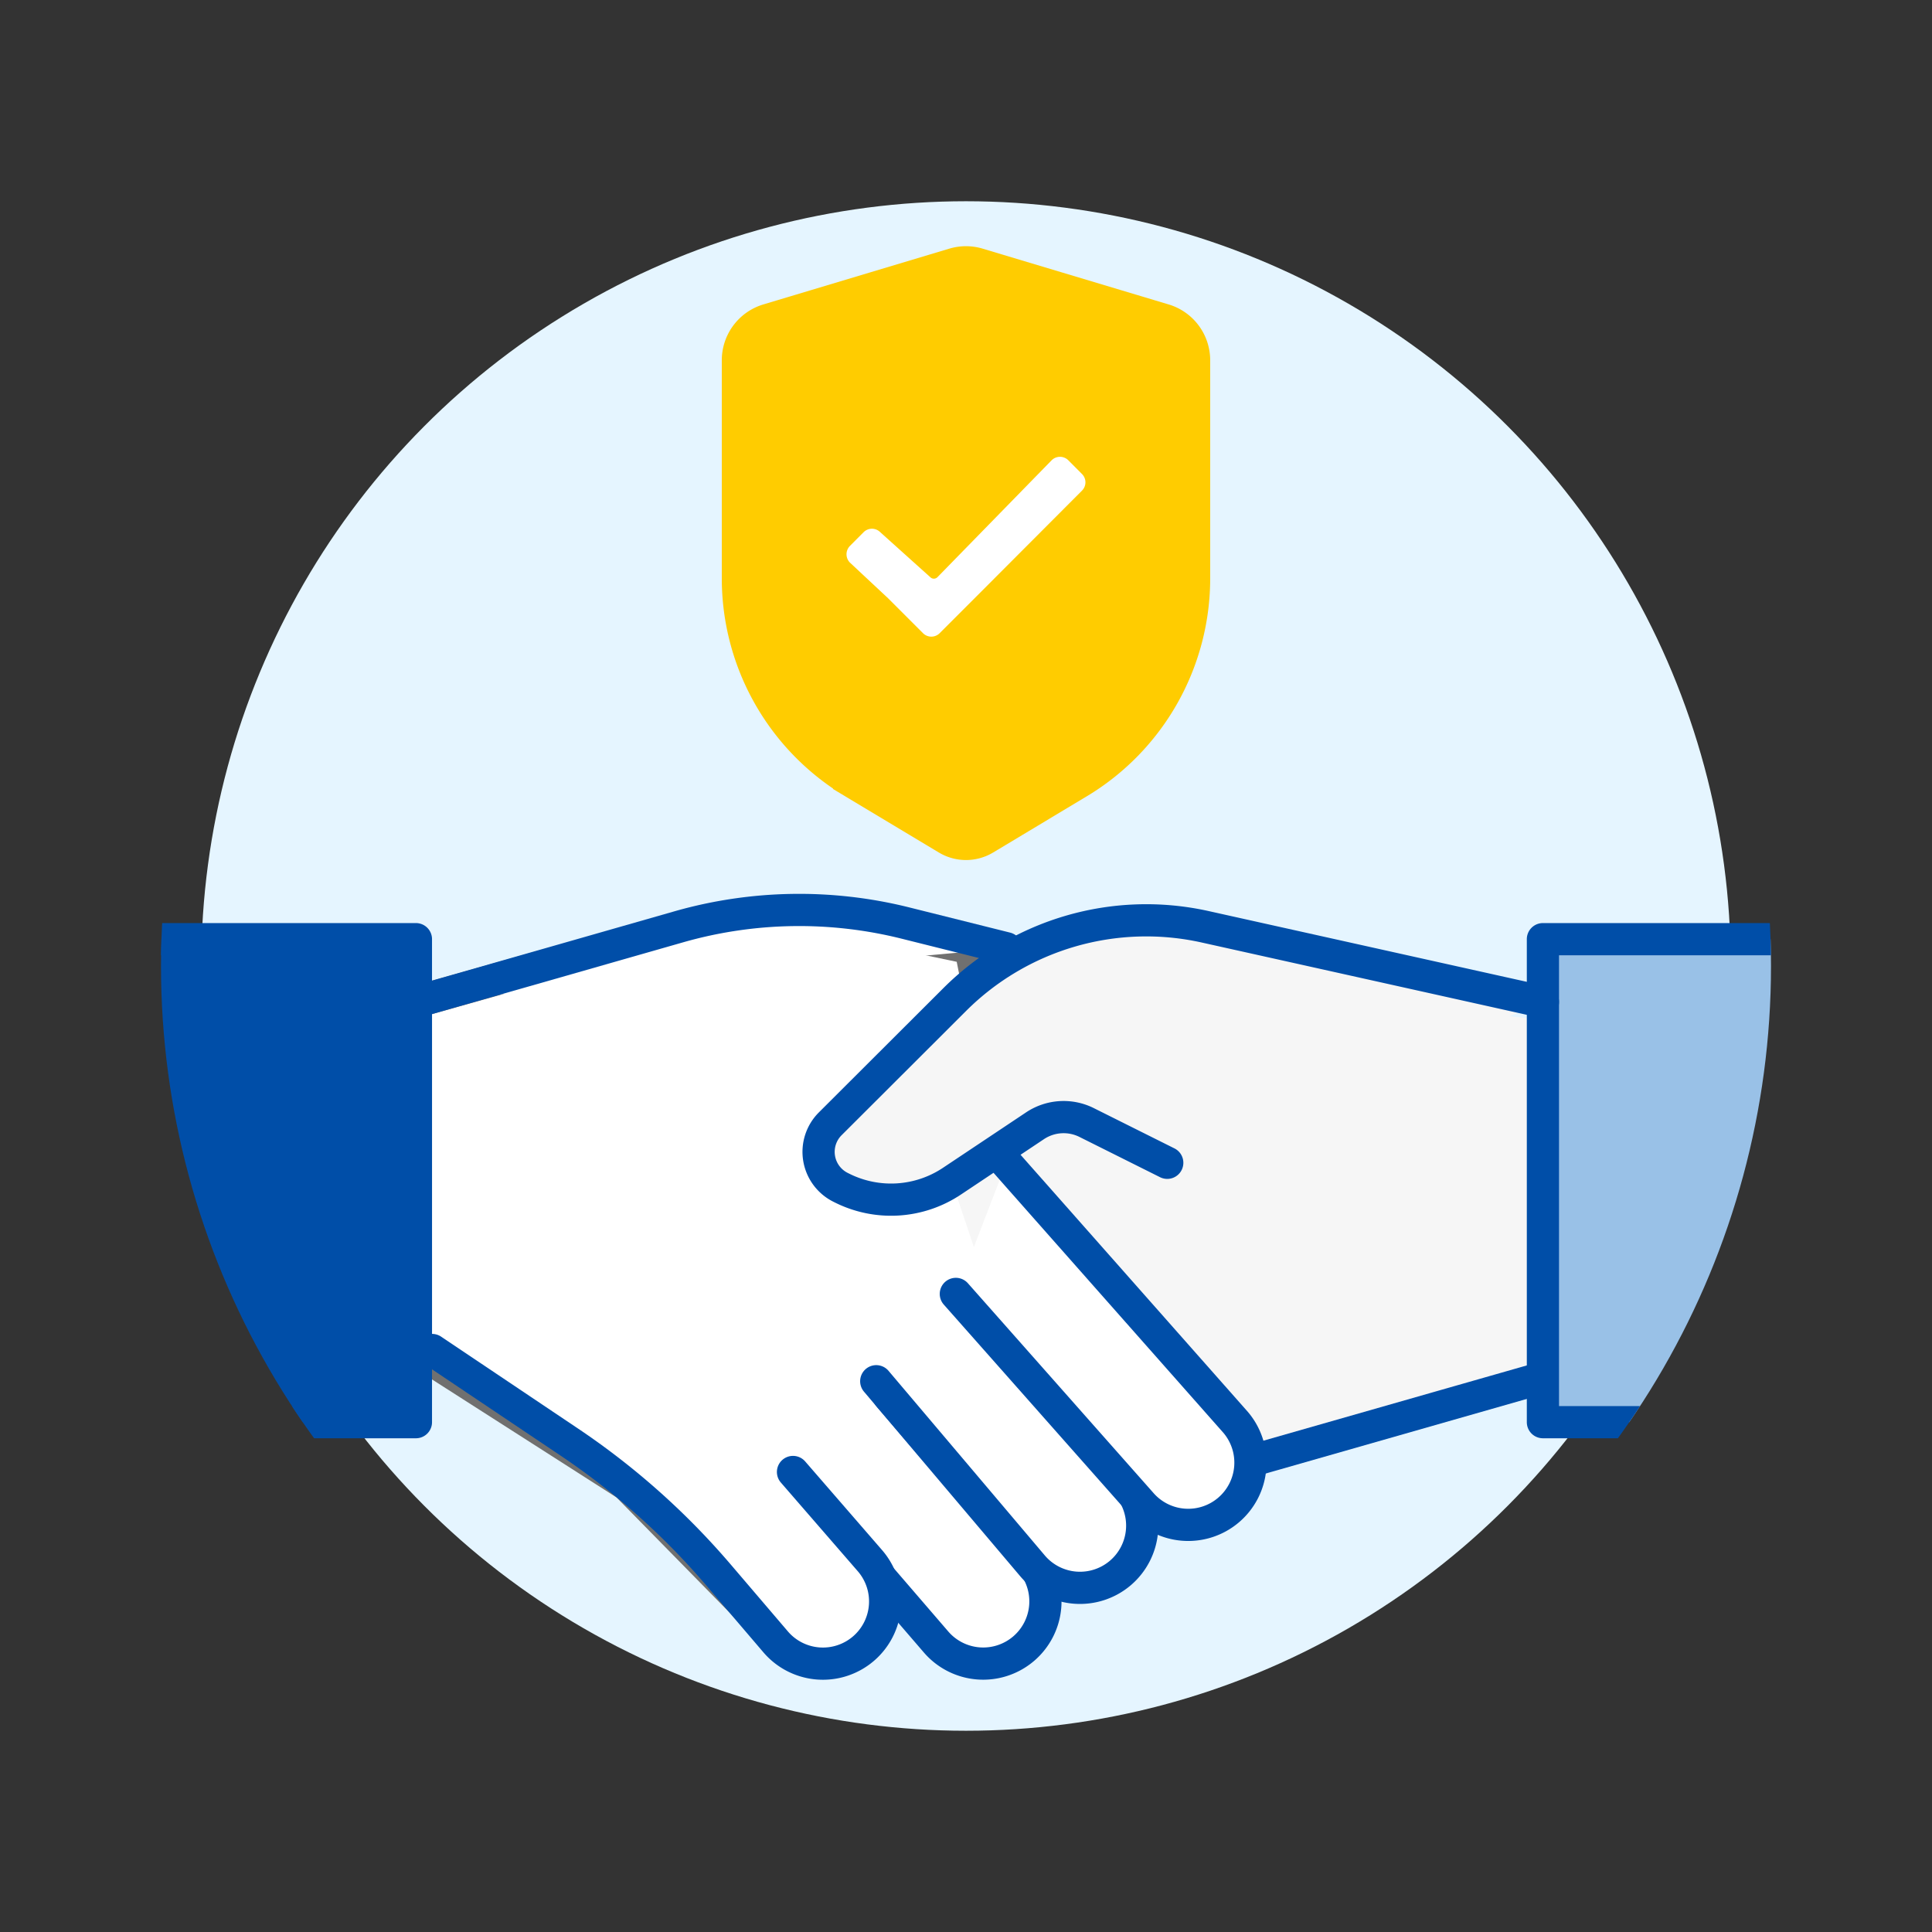 <svg xmlns="http://www.w3.org/2000/svg" xmlns:xlink="http://www.w3.org/1999/xlink" width="144" height="144" viewBox="0 0 144 144">
  <rect x="0" y="0" width="144" height="144" fill="#333333" stroke="none"/>
  <defs>
    <clipPath id="clip-path">
      <rect id="SVGID" width="144" height="144" fill="none"/>
    </clipPath>
    <clipPath id="clip-path-2">
      <circle id="SVGID-2" data-name="SVGID" cx="60" cy="60" r="60" fill="none"/>
    </clipPath>
  </defs>
  <g id="personalized_service-fullcolorwithdecor" transform="translate(426 -182)">
    <circle id="Ellipse_1537" data-name="Ellipse 1537" cx="57" cy="57" r="57" transform="translate(-411 197)" fill="#e5f5ff"/>
    <g id="Group_12005" data-name="Group 12005" transform="translate(-426 182)">
      <g id="Group_12004" data-name="Group 12004" clip-path="url(#clip-path)">
        <g id="Group_12001" data-name="Group 12001" transform="translate(12 12)">
          <g id="Group_12000" data-name="Group 12000" clip-path="url(#clip-path-2)">
            <g id="Group_11999" data-name="Group 11999" transform="translate(-7.667 55.822)">
              <path id="Path_3380" data-name="Path 3380" d="M-387.25,273.721v25.946l15.716,10.054,8.494,8.654,27.4-24.043-7.391-10.092-2.889-14.519-9.228-1.937a26.234,26.234,0,0,0-12.494.42Z" transform="translate(413.917 -266.867)" fill="#fff" stroke="#707070" stroke-width="2.4"/>
              <path id="Path_3381" data-name="Path 3381" d="M-343.25,269.632l-7.516-1.878a32.653,32.653,0,0,0-16.893.282l-19.591,5.6" transform="translate(413.917 -266.778)" fill="#fff" stroke="#004ea8" stroke-linecap="round" stroke-linejoin="round" stroke-width="2.4"/>
              <path id="Path_3382" data-name="Path 3382" d="M-293.265,276v26l-36,10-8.06-23.951,4.06-16.049Z" transform="translate(403.932 -267.822)" fill="#f6f6f6"/>
              <line id="Line_1685" data-name="Line 1685" x1="28" y2="8" transform="translate(82.667 34.854)" fill="#fff" stroke="#004ea8" stroke-linecap="round" stroke-linejoin="round" stroke-width="2.4"/>
              <path id="Rectangle_18296" data-name="Rectangle 18296" d="M6.74,0H26a0,0,0,0,1,0,0V36a0,0,0,0,1,0,0H6.74A6.74,6.74,0,0,1,0,29.26V6.74A6.74,6.74,0,0,1,6.74,0Z" transform="translate(136.667 38.178) rotate(180)" fill="#99c1e7" stroke="#004ea8" stroke-linecap="round" stroke-linejoin="round" stroke-width="2.4"/>
              <path id="Path_3383" data-name="Path 3383" d="M-344.934,312.058l10.571,12.3a4.638,4.638,0,0,1-.515,6.538h0a4.638,4.638,0,0,1-6.538-.515l-10.445-12.126" transform="translate(406.839 -275.834)" fill="#fff" stroke="#004ea8" stroke-linecap="round" stroke-linejoin="round" stroke-width="2.4"/>
              <path id="Path_3384" data-name="Path 3384" d="M-358.842,316.869l5.757,6.637a4.638,4.638,0,0,1-.515,6.538h0a4.638,4.638,0,0,1-6.538-.515l-4.248-4.974a54.861,54.861,0,0,0-11.146-9.926l-10.207-6.851" transform="translate(413.615 -274.978)" fill="#fff" stroke="#004ea8" stroke-linecap="round" stroke-linejoin="round" stroke-width="2.4"/>
              <path id="Path_3385" data-name="Path 3385" d="M-295.747,273.826l-25.182-5.6a20.209,20.209,0,0,0-18.66,5.426l-9.279,9.262a2.953,2.953,0,0,0,.765,4.73l.1.05a8.17,8.17,0,0,0,8.2-.5l6.2-4.136a3.84,3.84,0,0,1,3.85-.24l6.006,3" transform="translate(406.414 -266.972)" fill="#f6f6f6" stroke="#004ea8" stroke-linecap="round" stroke-linejoin="round" stroke-width="2.4"/>
              <path id="Rectangle_18297" data-name="Rectangle 18297" d="M0,0H19.927a6.74,6.74,0,0,1,6.74,6.74V29.26A6.74,6.74,0,0,1,19.927,36H0a0,0,0,0,1,0,0V0A0,0,0,0,1,0,0Z" transform="translate(26.667 38.178) rotate(180)" fill="#004ea8" stroke="#004ea8" stroke-linecap="round" stroke-linejoin="round" stroke-width="2.4"/>
              <path id="Path_3386" data-name="Path 3386" d="M-337.477,303.768l11.828,13.286a4.637,4.637,0,0,1-.515,6.538h0a4.638,4.638,0,0,1-6.538-.515l-11.66-13.774" transform="translate(405.339 -274.176)" fill="#fff" stroke="#004ea8" stroke-linecap="round" stroke-linejoin="round" stroke-width="2.4"/>
              <path id="Path_3387" data-name="Path 3387" d="M-333.189,290.345l17.09,19.33a4.638,4.638,0,0,1-.515,6.538h0a4.637,4.637,0,0,1-6.538-.514l-13.794-15.589" transform="translate(403.856 -271.491)" fill="#fff" stroke="#004ea8" stroke-linecap="round" stroke-linejoin="round" stroke-width="2.4"/>
            </g>
          </g>
        </g>
        <g id="Group_12003" data-name="Group 12003" transform="translate(55.674 20.222)">
          <path id="Path_3388" data-name="Path 3388" d="M-332.045,244.8l-6.982,4.19a2.051,2.051,0,0,1-2.11,0l-6.982-4.19a17.074,17.074,0,0,1-8.29-14.642v-16.25a2.47,2.47,0,0,1,1.76-2.366l13.857-4.157a2.464,2.464,0,0,1,1.419,0l13.857,4.157a2.47,2.47,0,0,1,1.76,2.366v16.25A17.074,17.074,0,0,1-332.045,244.8Z" transform="translate(356.408 -207.277)" fill="#fc0" stroke="#fc0" stroke-width="3.75"/>
          <g id="Group_12002" data-name="Group 12002" transform="translate(7.422 13.827)">
            <path id="Path_3389" data-name="Path 3389" d="M-329.582,227.082l-8.008,8.026-2.6,2.6a.876.876,0,0,1-1.239,0h0l-2.6-2.6-2.85-2.664a.885.885,0,0,1,0-1.239l1.022-1.026a.876.876,0,0,1,1.239,0h0l3.733,3.356a.375.375,0,0,0,.529,0h0l8.515-8.718a.879.879,0,0,1,1.239,0l1.021,1.026a.875.875,0,0,1,0,1.238h0Z" transform="translate(347.13 -224.562)" fill="#fff"/>
          </g>
        </g>
      </g>
    </g>
  </g>
</svg>
